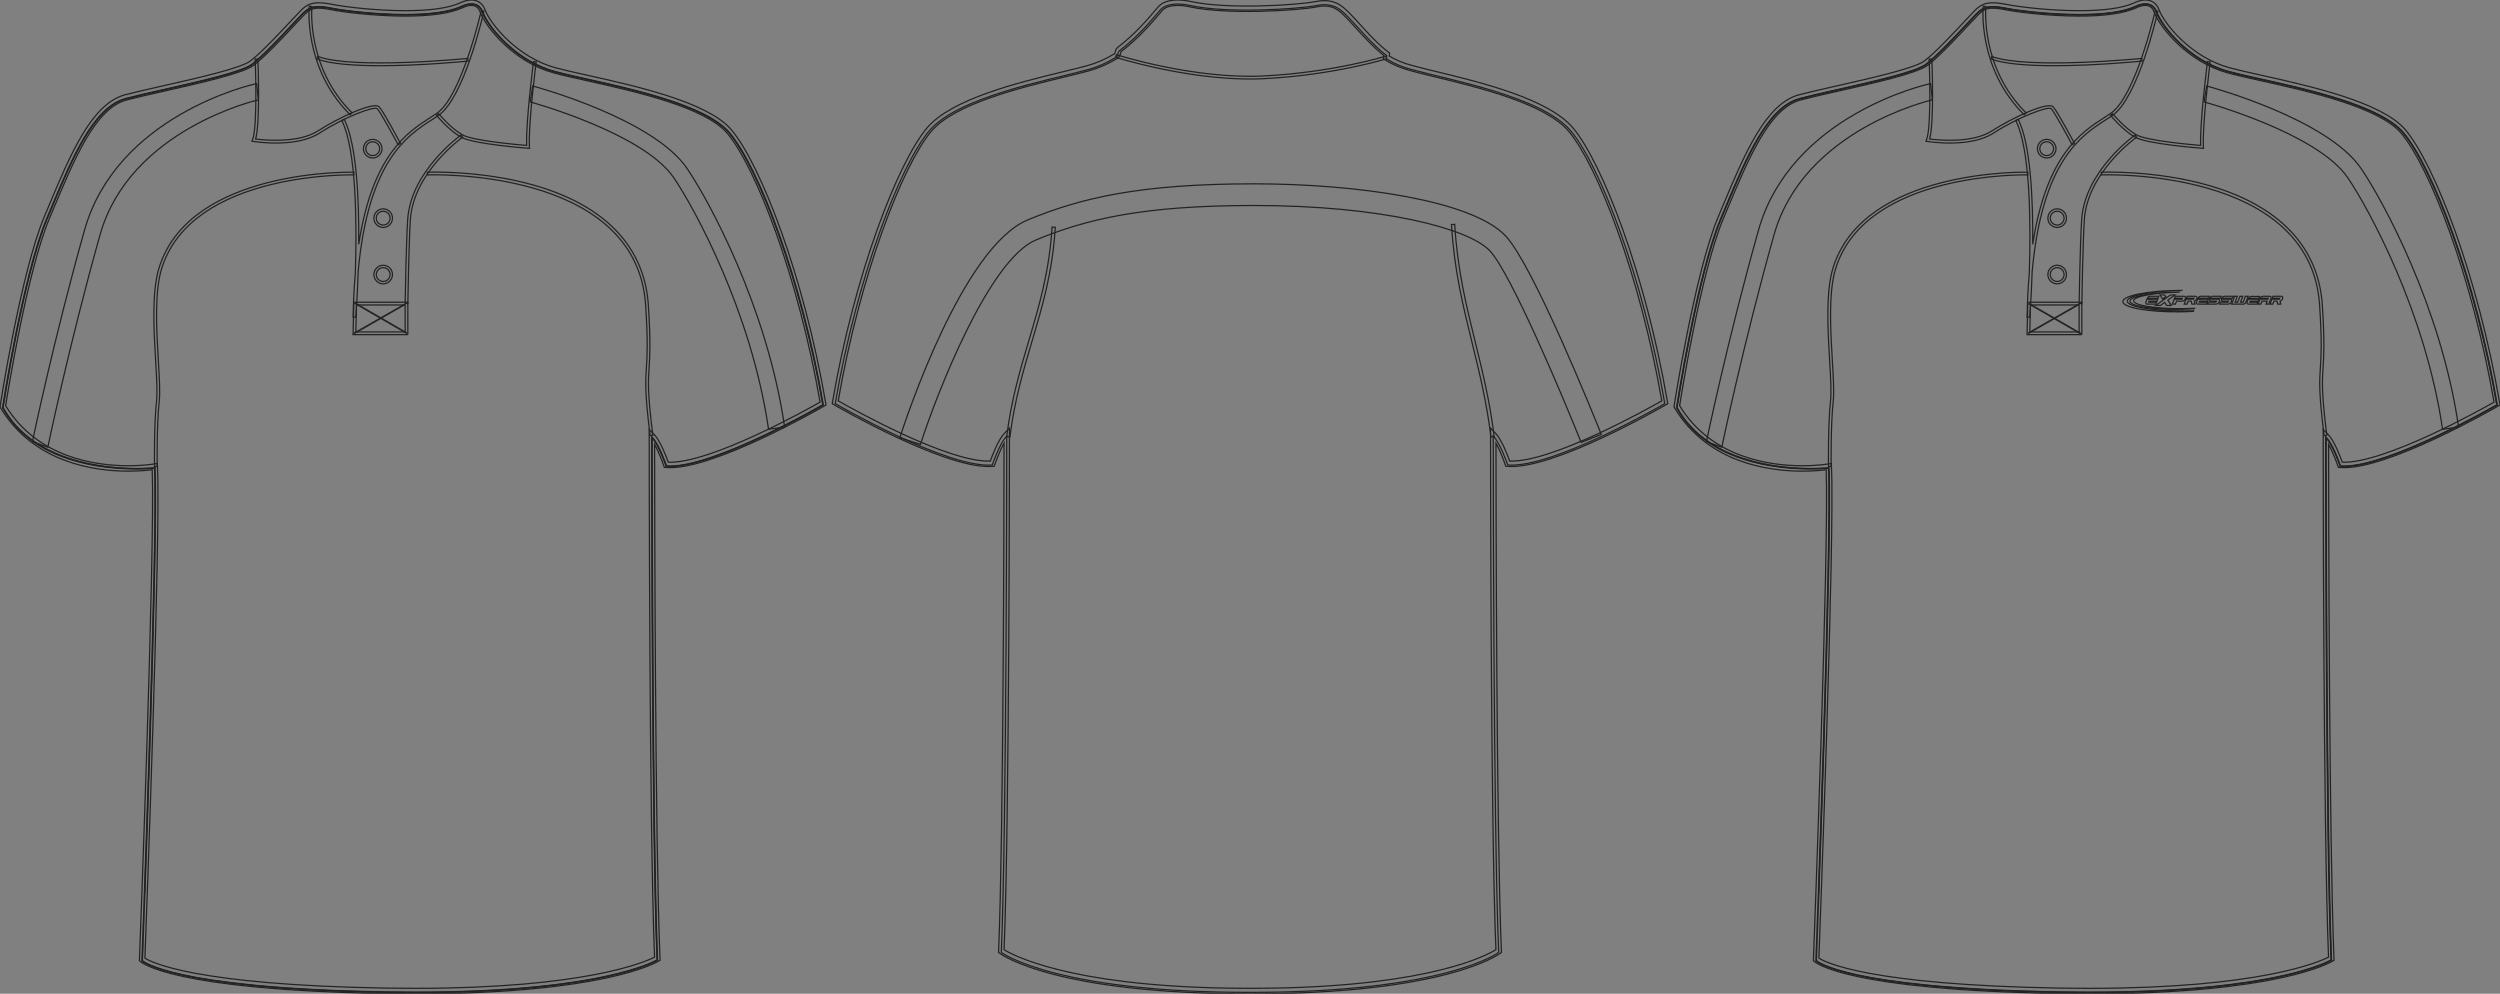 <?xml version="1.0" standalone="no"?> <!DOCTYPE svg PUBLIC "-//W3C//DTD SVG 1.1//EN"  "http://www.w3.org/Graphics/SVG/1.1/DTD/svg11.dtd"> <!-- Created with svg_stack (http://github.com/astraw/svg_stack) --> <svg xmlns:sodipodi="http://sodipodi.sourceforge.net/DTD/sodipodi-0.dtd" xmlns:xlink="http://www.w3.org/1999/xlink" xmlns="http://www.w3.org/2000/svg" version="1.1" width="2012.596" height="800.002"><rect width="100%" height="100%" fill="#808080" stroke="none"/>   <defs/>   <g id="id0:id0" transform="matrix(1.0,0,0,1.0,0.0,0.0)"><g id="id0:Layer_1"> 	<g id="id0:front"> 		<path id="id0:primary" fill="rgba(0,0,0,0)" d="M124.589,376.729c0,0-90.337,9.721-122.319-48.589c0,0,16.462-106.569,35.312-151.524    c18.854-44.954,36.251-89.912,63.808-97.16c27.553-7.25,89.909-18.85,101.506-27.549c11.602-8.702,34.801-34.804,40.603-40.603    c5.803-5.802,10.154-7.255,24.652-4.353c14.502,2.9,76.855,10.154,102.962-1.449c0,0,13.052-7.25,17.399,4.35    c4.352,11.601,26.104,39.153,58.001,47.853c31.904,8.702,117.453,21.751,140.66,49.303    c23.207,27.552,58.014,117.461,75.408,218.968c0,0-89.911,52.203-126.158,49.302c0,0-5.805-17.399-11.604-23.201    c0,0,0,316.421,4.35,420.827c0,0-46.397,28.711-218.959,25.813c-172.563-2.9-195.766-25.23-195.766-25.23    S127.489,433.288,124.589,376.729z" class="primary" stroke="#222222" stroke-width="1px"/> 		<path d="M334.237,799.107c-7.82,0-15.905-0.063-24.039-0.205c-89.157-1.498-137.653-8.279-162.634-13.707    c-27.113-5.891-33.025-11.35-33.265-11.578l-0.063-0.063l0.002-0.086c0.131-3.398,12.989-340.005,10.162-396.526    c-1.096,0.107-6.5,0.588-14.435,0.588c-13.822,0-34.589-1.423-55.006-8.208c-24.606-8.177-42.396-22.001-52.864-41.09    l-0.032-0.057l0.01-0.066c0.164-1.067,16.684-107.107,35.326-151.57c1-2.384,1.994-4.768,2.99-7.146    c17.876-42.807,34.761-83.239,60.944-90.13c8.021-2.108,19.073-4.607,30.777-7.252c29.281-6.618,62.472-14.119,70.662-20.263    c8.687-6.514,24.167-23.102,33.414-33.01c3.193-3.42,5.714-6.123,7.167-7.574c3.801-3.802,7.04-5.862,13.248-5.862    c2.945,0,6.627,0.461,11.585,1.455c7.684,1.537,32.97,4.908,58.04,4.908c20.255,0,35.326-2.137,44.8-6.345    c0.023-0.015,4.105-2.255,8.435-2.255c4.452,0,7.563,2.258,9.229,6.712c1.964,5.242,8.021,14.918,18.618,24.942    c8.198,7.749,21.662,17.994,39.251,22.791c6.726,1.834,15.78,3.85,26.267,6.182c38.284,8.52,96.14,21.395,114.493,43.182    c23.391,27.775,58.011,117.309,75.451,219.06l0.021,0.134l-0.117,0.067c-0.849,0.494-85.592,49.443-123.205,49.445    c-1.063,0-2.096-0.04-3.067-0.117l-0.131-0.01l-0.04-0.122c-0.056-0.171-5.63-16.754-11.229-22.778    c0.005,14.159,0.13,319.02,4.352,420.334l0.005,0.113l-0.099,0.061c-0.104,0.064-10.882,6.594-40.196,13.031    C462.029,792.033,413.215,799.107,334.237,799.107z M114.636,773.393c0.708,0.598,7.533,5.902,33.167,11.453    c24.968,5.41,73.41,12.172,162.403,13.666c8.128,0.137,16.211,0.207,24.031,0.207c78.911,0,127.678-7.066,154.696-12.994    c27.8-6.1,38.891-12.273,40.026-12.934c-4.294-103.338-4.345-417.559-4.345-420.72v-0.473l0.334,0.334    c5.51,5.51,11.076,21.579,11.614,23.154c0.923,0.07,1.899,0.107,2.904,0.107c36.858,0,119.26-47.229,122.891-49.323    c-8.009-46.673-20.614-95.343-35.494-137.049c-13.529-37.91-28.05-67.686-39.848-81.693    c-18.268-21.688-76.042-34.544-114.28-43.054c-10.487-2.334-19.544-4.35-26.28-6.187c-17.669-4.818-31.186-15.104-39.418-22.885    c-10.643-10.068-16.736-19.807-18.718-25.088c-1.604-4.288-4.59-6.46-8.865-6.46c-4.22,0-8.218,2.19-8.259,2.214    c-9.535,4.245-24.663,6.388-44.973,6.388c-25.104,0-50.422-3.375-58.12-4.916c-4.932-0.988-8.587-1.45-11.505-1.45    c-6.074,0-9.243,2.018-12.969,5.747c-1.448,1.446-3.971,4.146-7.156,7.564c-9.259,9.918-24.751,26.521-33.468,33.056    c-8.259,6.196-41.491,13.707-70.812,20.334c-11.703,2.645-22.755,5.144-30.765,7.25c-26,6.841-42.85,47.188-60.688,89.902    c-0.992,2.379-1.987,4.763-2.988,7.146C19.317,220.651,2.958,324.936,2.466,328.103c24.324,44.261,83.271,49.039,107.492,49.039    c8.854,0,14.542-0.601,14.602-0.604l0.207-0.021l0.01,0.207C127.639,432.315,114.912,766.18,114.636,773.393z" fill="rgba(0,0,0,0)" stroke="#222222" stroke-width="1px"/> 		<g id="id0:secondary" class="secondary"> 			<path fill="rgba(0,0,0,0)" d="M38.495,360.014l-12.376-4.47c0.166-0.802,16.873-81.319,41.884-170.155     c26-92.348,134.045-117.125,138.57-118.12l1.405,13.12c-1.034,0.227-103.554,23.809-127.411,108.542     C55.681,277.322,38.66,359.215,38.495,360.014z" class="secondary" stroke="#222222" stroke-width="1px"/> 			<path fill="rgba(0,0,0,0)" d="M618.729,345.62c-13.743-94.488-59.804-178.324-76.395-202.655     C517.889,107.111,427.697,82.3,426.789,82.052l2.034-12.828c3.896,1.057,97.14,26.558,124.294,66.387     c17.06,25.023,64.426,111.194,78.523,208.129L618.729,345.62z" class="secondary" stroke="#222222" stroke-width="1px"/> 		</g> 		 			<rect x="282.74" y="256.162" transform="matrix(-0.866 -0.501 0.501 -0.866 443.713 631.771)" width="47.746" height="0.392" fill="#FFFFFF" stroke="#222222"/> 		 			<rect x="305.338" y="233.402" transform="matrix(-0.496 -0.868 0.868 -0.496 234.15 649.268)" width="0.392" height="46.534" fill="#FFFFFF" stroke="#222222"/> 		<path d="M306.104,52.886c-20.313,0-39.931-1.293-51.022-5.4l0.754-2.039c28.8,10.663,119.861,1.663,120.781,1.569l0.22,2.165    C374.496,49.413,339.387,52.886,306.104,52.886z" fill="rgba(0,0,0,0)" stroke="#222222" stroke-width="1px"/> 		<path d="M334.239,800.002c-7.833,0-15.932-0.068-24.073-0.205c-171.449-2.883-196.264-24.9-197.236-25.838l-0.703-0.678    l0.037-0.975c0.127-3.354,12.673-331.775,10.261-394.164c-3.438,0.45-10.29,1.157-19.28,1.157    c-26.988,0-76.236-6.643-102.84-51.132L0,327.494l0.12-0.775c0.166-1.071,16.723-107.351,35.456-152.033l2.987-7.138    c18.07-43.274,35.138-84.145,62.271-91.282c8.051-2.12,19.123-4.622,30.847-7.272c27.646-6.25,62.059-14.026,69.91-19.916    c8.549-6.413,23.958-22.925,33.162-32.788c3.201-3.428,5.729-6.139,7.203-7.614c4.082-4.081,7.784-6.442,14.648-6.442    c3.078,0,6.882,0.476,11.971,1.494c7.626,1.525,32.733,4.873,57.657,4.873c19.973,0,34.772-2.077,43.994-6.175    C370.237,2.411,374.628,0,379.462,0c3.688,0,8.605,1.387,11.081,7.998c4.393,11.703,26.145,38.227,56.537,46.52    c6.681,1.822,15.717,3.832,26.173,6.159c38.547,8.577,96.795,21.54,115.581,43.84c23.56,27.976,58.387,117.917,75.885,220    l0.257,1.489l-1.31,0.76c-3.598,2.091-91.059,52.502-127.425,49.591l-1.437-0.113l-0.453-1.366    c-0.046-0.13-3.388-10.065-7.368-17.106c0.038,46.578,0.401,319.252,4.345,413.956l0.056,1.271l-1.081,0.668    C528.571,774.736,485.973,800.002,334.239,800.002z M116.654,771.328c5.063,3.281,40.023,21.535,193.589,24.115    c8.117,0.137,16.19,0.203,23.996,0.203c137.213,0,185.171-21.266,192.695-25.102c-4.248-104.625-4.299-416.409-4.299-419.561    v-5.25l3.715,3.71c5.161,5.162,10.104,18.302,11.647,22.651c33.656,1.22,111.145-42.069,122.178-48.349    c-17.455-100.732-51.597-189.038-74.672-216.434c-17.832-21.174-75.221-33.944-113.189-42.396    c-10.518-2.339-19.597-4.36-26.374-6.208c-32.292-8.809-54.666-36.383-59.469-49.188c-1.306-3.483-3.599-5.174-7.01-5.174    c-3.661,0-7.265,1.945-7.303,1.963c-9.948,4.434-25.345,6.637-45.929,6.637c-25.248,0-50.751-3.404-58.511-4.956    c-14.134-2.825-17.501-1.428-22.688,3.757c-1.42,1.421-3.927,4.107-7.099,7.506c-9.907,10.613-24.877,26.654-33.734,33.3    c-8.598,6.448-42.049,14.009-71.562,20.678c-11.686,2.642-22.723,5.135-30.697,7.235c-25.054,6.592-41.72,46.5-59.364,88.752    l-2.989,7.146C21.898,218.551,6.081,316.836,4.538,326.601c25.596,42.046,72.774,48.342,98.702,48.342    c12.466,0,20.889-1.438,20.974-1.451l2.417-0.421l0.126,2.452C129.552,429.898,117.484,749.496,116.654,771.328z" fill="rgba(0,0,0,0)" stroke="#222222" stroke-width="1px"/> 		<path d="M320.492,116.513c-3.813-7.201-14.276-26.456-16.859-29.038c-2.265-2.256-26.555,6.816-46.494,19.72    c-18.625,12.052-51.575,6.911-52.97,6.687l-1.343-0.217l0.504-1.261c4.214-10.538,2.12-64.266,2.102-64.809l2.172-0.085    c0.086,2.15,1.996,51.126-1.815,64.403c6.28,0.82,34.245,3.757,50.167-6.543c16.396-10.607,44.918-23.73,49.212-19.43    c3.342,3.34,16.681,28.488,17.246,29.559L320.492,116.513z" fill="rgba(0,0,0,0)" stroke="#222222" stroke-width="1px"/> 		<path d="M281.886,92.373c-37.72-37.324-32.997-86.852-32.945-87.348l2.162,0.227c-0.05,0.486-4.646,49.007,32.31,85.575    L281.886,92.373z" fill="rgba(0,0,0,0)" stroke="#222222" stroke-width="1px"/> 		<path d="M286.454,255.364l-2.172-0.102c0.214-12.893,0.822-24.681,1.772-35.492c1.255-38.903,0.996-98.998-10.903-122.789    l1.944-0.974c10.019,20.04,12.018,63.979,11.693,100.677c11.022-72.157,39.403-90.348,57.734-102.092    c1.82-1.167,3.535-2.266,5.11-3.344c20.074-13.737,35.652-82.037,35.813-82.727l2.122,0.478    c-0.639,2.846-15.926,69.828-36.702,84.042c-1.594,1.089-3.327,2.201-5.168,3.378c-19.717,12.634-51.252,32.833-59.372,122.311    C287.674,238.906,286.582,253.667,286.454,255.364z" fill="rgba(0,0,0,0)" stroke="#222222" stroke-width="1px"/> 		<path d="M426.283,119.425l-1.247-0.094c-1.784-0.133-43.854-3.344-53.737-8.833c-9.854-5.478-19.481-17.169-19.888-17.666    l1.684-1.375c0.098,0.117,9.774,11.866,19.267,17.138c8.56,4.757,44.48,7.888,51.614,8.47c-0.732-18.311,5.25-65.432,5.51-67.474    l2.157,0.274c-0.066,0.51-6.502,51.213-5.434,68.312L426.283,119.425z" fill="rgba(0,0,0,0)" stroke="#222222" stroke-width="1px"/> 		<path d="M328.327,269.395h-44.1l0.621-26.075h43.476v26.075H328.327z M286.457,267.218h39.695v-21.725h-39.179L286.457,267.218z" fill="rgba(0,0,0,0)" stroke="#222222" stroke-width="1px"/> 		<path d="M124.385,375.534c-0.005-0.332-0.499-33.521,1.655-52.941c0.766-6.848,0.071-18.48-0.725-31.952    c-1.468-24.749-3.292-55.548,2.762-75.093c24.764-79.934,155.548-76.957,156.856-76.917l-0.063,2.175    c-1.317-0.05-130.438-2.969-154.713,75.385c-5.937,19.166-4.125,49.748-2.668,74.321c0.804,13.57,1.499,25.29,0.718,32.318    c-2.143,19.282-1.648,52.335-1.645,52.668L124.385,375.534z" fill="rgba(0,0,0,0)" stroke="#222222" stroke-width="1px"/> 		<path d="M523.374,350.682c-4.34-34.904-3.756-43.653-3.012-54.729c0.641-9.562,1.364-20.396-0.614-50.388    c-7.322-110.828-173.94-104.83-175.619-104.76l-0.095-2.173c0.426-0.02,42.996-1.716,85.916,10.488    c57.075,16.227,88.878,49.526,91.968,96.3c1.991,30.135,1.231,41.525,0.614,50.676c-0.731,10.96-1.313,19.619,2.999,54.318    L523.374,350.682z" fill="rgba(0,0,0,0)" stroke="#222222" stroke-width="1px"/> 		<path d="M308.481,228.513c-4.128,0-7.488-3.359-7.488-7.487c0-4.13,3.36-7.491,7.488-7.491c4.127,0,7.487,3.361,7.487,7.491    C315.966,225.156,312.608,228.513,308.481,228.513z M308.481,215.47c-3.063,0-5.554,2.492-5.554,5.556s2.489,5.553,5.554,5.553    c3.062,0,5.553-2.491,5.553-5.553C314.033,217.962,311.542,215.47,308.481,215.47z" fill="rgba(0,0,0,0)" stroke="#222222" stroke-width="1px"/> 		<path d="M308.481,183.102c-4.128,0-7.488-3.36-7.488-7.491c0-4.128,3.36-7.488,7.488-7.488c4.127,0,7.487,3.36,7.487,7.488    C315.966,179.742,312.608,183.102,308.481,183.102z M308.481,170.058c-3.063,0-5.554,2.491-5.554,5.553    c0,3.065,2.489,5.556,5.554,5.556c3.062,0,5.553-2.494,5.553-5.556S311.542,170.058,308.481,170.058z" fill="rgba(0,0,0,0)" stroke="#222222" stroke-width="1px"/> 		<path d="M300.053,127.182c-4.13,0-7.488-3.36-7.488-7.491c0-4.128,3.36-7.489,7.488-7.489c4.127,0,7.485,3.361,7.485,7.489    C307.536,123.822,304.18,127.182,300.053,127.182z M300.053,114.138c-3.063,0-5.559,2.491-5.559,5.554    c0,3.064,2.493,5.556,5.559,5.556c3.063,0,5.554-2.494,5.554-5.556C305.606,116.629,303.115,114.138,300.053,114.138z" fill="rgba(0,0,0,0)" stroke="#222222" stroke-width="1px"/> 		<path d="M328.327,244.425l-2.175-0.037c0.007-0.494,0.839-49.615,2.05-67.752c2.613-39.229,42.602-67.699,43.005-67.98    l1.249,1.781c-0.393,0.277-39.538,28.163-42.084,66.345C329.166,194.862,328.335,243.931,328.327,244.425z" fill="rgba(0,0,0,0)" stroke="#222222" stroke-width="1px"/> 		 	</g> </g> </g>   <g id="id1:id1" transform="matrix(1.0,0,0,1.0,669.976,0.001)"><g id="id1:side"> </g> <g id="id1:back"> 	<path id="id1:primary_1_" fill="rgba(0,0,0,0)" d="M317.057,798.738c172.948,2.903,219.454-31.978,219.454-31.978   c-4.358-104.646-4.358-415.671-4.358-415.671c5.814,5.816,11.633,23.257,11.633,23.257c36.333,2.904,126.446-49.418,126.446-49.418   c-17.44-101.731-52.322-191.847-75.579-219.455c-23.259-27.617-95.925-40.698-127.898-49.418   c-8.229-2.24-13.957-4.564-20.711-8.712l0.366-2.546c-11.624-8.721-24.709-24.705-30.521-30.521   c-5.812-5.816-11.629-12.723-26.159-9.81c-14.532,2.904-71.942,6.54-101.373,0c0,0-17.441-4.36-24.343,3.628   c-5.387,6.233-17.02,20.838-32.701,32.709c-1.872,1.414-0.82,4.087-2.9,5.365c-6.753,4.139-14.305,7.646-22.533,9.887   c-31.974,8.721-104.64,21.801-127.896,49.418C54.724,133.082,19.843,223.198,2.403,324.929c0,0,90.111,52.322,126.444,49.418   c0,0,5.814-17.44,11.633-23.257c0,0,0,311.026-4.36,415.671c0,0,46.506,34.881,219.455,31.979" class="primary" stroke="#222222" stroke-width="1px"/> 	<path d="M337.455,799.999c-0.747,0-1.521,0-2.271,0c-155.084,0-198.523-31.202-200.367-32.581l-0.92-0.69l0.047-1.147   c3.951-94.825,4.322-362.616,4.355-408.781c-3.989,7.051-7.34,17.015-7.383,17.15l-0.451,1.363l-1.439,0.11   c-1.028,0.085-2.102,0.128-3.208,0.128C87.584,375.559,4.915,327.819,1.314,325.723L0,324.957l0.257-1.491   C17.8,221.147,52.7,131.007,76.318,102.972c19.708-23.401,73.656-36.507,109.353-45.177c7.447-1.814,14.145-3.44,19.64-4.939   c7.469-2.035,14.856-5.28,21.967-9.64c0.247-0.153,0.343-0.383,0.566-1.371c0.267-1.15,0.624-2.717,2.157-3.875   c13.655-10.338,24.428-23.044,30.21-29.874l2.154-2.529c7.692-8.899,25.755-4.505,26.523-4.318   c28.563,6.353,85.161,3.032,100.415-0.017c14.896-2.989,21.705,3.909,27.185,9.444l0.95,0.962c1.622,1.618,3.798,4.02,6.349,6.83   c6.619,7.298,15.684,17.296,23.937,23.487l1.034,0.784l-0.345,2.393c5.854,3.458,11.137,5.604,18.918,7.724   c5.495,1.499,12.19,3.125,19.638,4.931c35.698,8.678,89.646,21.784,109.355,45.185c23.614,28.043,58.521,118.176,76.063,220.494   l0.258,1.491l-1.313,0.766c-3.709,2.146-91.112,52.663-127.716,49.699l-1.438-0.119l-0.453-1.362   c-0.042-0.128-3.393-10.092-7.382-17.151c0.034,46.174,0.4,313.958,4.355,408.781l0.047,1.149l-0.919,0.689   C535.976,768.797,492.51,799.999,337.455,799.999z M317.092,795.469c13.168,0.222,25.275,0.222,38.443,0v0.009   c127.451-2.197,172.023-26.74,178.743-30.947c-4.267-104.686-4.313-411.43-4.313-414.529v-5.254l3.726,3.713   c5.176,5.178,10.128,18.343,11.676,22.703c33.586,1.439,111.384-42.162,122.454-48.447   c-17.496-100.965-51.717-189.471-74.838-216.926c-18.79-22.312-71.902-35.213-107.049-43.755   c-7.486-1.813-14.229-3.457-19.752-4.964c-8.766-2.385-14.531-4.812-21.278-8.959l-1.22-0.75l0.388-2.699   c-8.288-6.455-17.054-16.121-23.523-23.257c-2.493-2.75-4.622-5.092-6.198-6.676l-0.97-0.979   c-5.476-5.527-10.639-10.755-23.226-8.235c-15.509,3.1-73.111,6.463-102.276-0.008c-4.552-1.141-17.293-2.785-22.22,2.921   l-2.127,2.495c-5.896,6.958-16.865,19.893-30.904,30.521c-0.243,0.188-0.354,0.571-0.534,1.379   c-0.274,1.184-0.684,2.964-2.538,4.105c-7.46,4.582-15.235,7.996-23.104,10.134c-5.521,1.507-12.265,3.151-19.75,4.965   c-35.146,8.542-88.26,21.443-107.052,43.755C56.529,133.239,22.31,221.745,4.814,322.709c11.06,6.294,88.702,49.896,122.45,48.447   c1.544-4.36,6.5-17.525,11.676-22.703l3.724-3.713v5.254c0,3.1-0.047,309.844-4.312,414.53   c6.719,4.206,51.311,28.749,178.743,30.946l0,0h-0.005v-0.002H317.092z" fill="rgba(0,0,0,0)" stroke="#222222" stroke-width="1px"/> 	<path d="M530.313,351.798c-3.54-28.503-9.478-52.594-15.214-75.902c-7.397-30.036-14.385-58.402-16.585-95.132l2.608-0.145   c2.187,36.474,9.148,64.738,16.519,94.663c5.757,23.368,11.708,47.544,15.27,76.2L530.313,351.798z" fill="rgba(0,0,0,0)" stroke="#222222" stroke-width="1px"/> 	<path d="M143.043,351.798l-2.598-0.323c3.67-29.525,10.888-53.864,17.862-77.393c8.494-28.647,16.517-55.711,18.647-91.291   l2.61,0.153c-2.148,35.886-10.211,63.086-18.748,91.87C153.871,298.258,146.684,322.486,143.043,351.798z" fill="rgba(0,0,0,0)" stroke="#222222" stroke-width="1px"/> 	<path d="M336.167,63.61c-52.952,0-107.508-17.313-108.093-17.5l0.668-2.078c0.62,0.205,62.957,19.996,118.783,17.108   c55.896-2.861,97.771-15.806,98.188-15.933l0.651,2.086c-0.42,0.127-42.563,13.157-98.731,16.035   C343.843,63.516,340.011,63.61,336.167,63.61z" fill="rgba(0,0,0,0)" stroke="#222222" stroke-width="1px"/> 	<path id="id1:secondary_1_" fill="rgba(0,0,0,0)" d="M71.017,357.759l-16.605-5.331c5.035-15.687,50.708-153.806,103.076-175.437   c42.15-17.406,89.25-29.005,182.099-29.005c81.229,0,175.37,12.986,202.568,42c22.279,23.768,71.421,145.852,76.947,159.691   l-16.197,6.472c-14.688-36.771-56.521-136.153-73.479-154.232c-16.989-18.13-87.66-36.491-189.841-36.491   c-89.979,0-135.207,11.071-175.435,27.685C126.083,208.832,84.015,317.3,71.017,357.759z" class="secondary" stroke="#222222" stroke-width="1px"/> </g>  </g>   <g id="id2:id2" transform="matrix(1.0,0,0,1.0,1347.62,0.001)"><g id="id2:front"> 	<path id="id2:primary" fill="rgba(0,0,0,0)" d="M124.59,376.728c0,0-90.336,9.721-122.319-48.589c0,0,16.462-106.569,35.312-151.524   c18.853-44.954,36.251-89.912,63.807-97.16c27.553-7.25,89.909-18.85,101.506-27.549c11.602-8.702,34.801-34.804,40.603-40.603   c5.802-5.802,10.154-7.255,24.652-4.353c14.502,2.9,76.856,10.154,102.962-1.449c0,0,13.052-7.25,17.4,4.35   c4.351,11.601,26.103,39.153,58.001,47.853c31.904,8.702,117.453,21.751,140.66,49.303   c23.207,27.552,58.013,117.461,75.408,218.968c0,0-89.911,52.203-126.158,49.302c0,0-5.805-17.399-11.604-23.201   c0,0,0,316.42,4.35,420.828c0,0-46.398,28.71-218.959,25.812c-172.564-2.901-195.766-25.231-195.766-25.231   S127.49,433.286,124.59,376.728z" class="primary" stroke="#222222" stroke-width="1px"/> 	<path d="M334.238,799.106c-7.82,0-15.905-0.064-24.039-0.206c-89.157-1.497-137.653-8.28-162.634-13.707   c-27.113-5.89-33.025-11.349-33.265-11.578l-0.063-0.062l0.002-0.087c0.131-3.398,12.989-340.005,10.162-396.525   c-1.096,0.107-6.5,0.588-14.435,0.588c-13.822,0-34.588-1.423-55.005-8.208c-24.607-8.177-42.396-22.001-52.865-41.09l-0.032-0.057   l0.01-0.066c0.164-1.067,16.683-107.107,35.326-151.57c1-2.384,1.994-4.768,2.99-7.146c17.876-42.807,34.761-83.239,60.945-90.13   c8.02-2.108,19.073-4.607,30.777-7.252c29.281-6.618,62.472-14.119,70.662-20.263c8.687-6.514,24.167-23.102,33.414-33.01   c3.193-3.42,5.714-6.123,7.167-7.574c3.801-3.802,7.04-5.862,13.248-5.862c2.945,0,6.627,0.461,11.585,1.455   c7.684,1.537,32.97,4.908,58.04,4.908c20.255,0,35.327-2.137,44.8-6.345c0.024-0.015,4.106-2.255,8.435-2.255   c4.452,0,7.563,2.258,9.229,6.712c1.964,5.242,8.021,14.918,18.618,24.942c8.199,7.749,21.663,17.994,39.251,22.791   c6.726,1.834,15.781,3.85,26.267,6.182c38.284,8.52,96.14,21.395,114.493,43.182c23.391,27.775,58.011,117.309,75.451,219.06   l0.021,0.134l-0.117,0.067c-0.849,0.494-85.592,49.443-123.205,49.445c-1.063,0-2.096-0.04-3.068-0.117l-0.131-0.01l-0.04-0.122   c-0.055-0.171-5.63-16.754-11.228-22.778c0.005,14.159,0.13,319.021,4.351,420.335l0.005,0.112l-0.098,0.061   c-0.104,0.064-10.882,6.594-40.197,13.032C462.03,792.031,413.217,799.106,334.238,799.106z M114.637,773.391   c0.708,0.599,7.534,5.902,33.167,11.453c24.968,5.41,73.41,12.173,162.404,13.667c8.128,0.137,16.211,0.206,24.031,0.206   c78.911,0,127.678-7.065,154.696-12.993c27.8-6.1,38.891-12.274,40.027-12.935c-4.294-103.338-4.345-417.558-4.345-420.719v-0.473   l0.334,0.334c5.51,5.51,11.076,21.579,11.614,23.154c0.923,0.07,1.9,0.107,2.905,0.107c36.858,0,119.259-47.229,122.89-49.323   c-8.009-46.673-20.614-95.343-35.494-137.049c-13.529-37.91-28.05-67.686-39.848-81.693   c-18.267-21.688-76.042-34.544-114.28-43.054c-10.487-2.334-19.544-4.35-26.28-6.187c-17.669-4.818-31.186-15.104-39.418-22.885   c-10.643-10.068-16.736-19.807-18.718-25.088c-1.604-4.288-4.59-6.46-8.865-6.46c-4.22,0-8.218,2.19-8.259,2.214   c-9.537,4.245-24.665,6.388-44.975,6.388c-25.103,0-50.422-3.375-58.12-4.916c-4.932-0.988-8.587-1.45-11.505-1.45   c-6.074,0-9.243,2.018-12.969,5.747c-1.448,1.446-3.97,4.146-7.156,7.564c-9.259,9.918-24.751,26.521-33.468,33.056   c-8.258,6.196-41.491,13.707-70.811,20.334c-11.703,2.645-22.755,5.144-30.765,7.25c-26,6.841-42.849,47.188-60.687,89.902   c-0.992,2.379-1.988,4.763-2.989,7.146C19.32,220.649,2.961,324.935,2.468,328.102c24.325,44.261,83.271,49.039,107.493,49.039   c8.854,0,14.542-0.601,14.601-0.605l0.207-0.021l0.01,0.207C127.64,432.313,114.913,766.179,114.637,773.391z" fill="rgba(0,0,0,0)" stroke="#222222" stroke-width="1px"/> 	<g id="id2:secondary" class="secondary"> 		<path fill="rgba(0,0,0,0)" d="M38.496,360.013l-12.376-4.47c0.166-0.802,16.873-81.319,41.884-170.155    c26-92.348,134.044-117.125,138.57-118.12l1.405,13.12c-1.034,0.227-103.554,23.809-127.411,108.542    C55.682,277.321,38.661,359.214,38.496,360.013z" class="secondary" stroke="#222222" stroke-width="1px"/> 		<path fill="rgba(0,0,0,0)" d="M618.73,345.619c-13.743-94.488-59.803-178.324-76.394-202.655    C517.89,107.11,427.698,82.299,426.791,82.051l2.034-12.828c3.896,1.057,97.14,26.558,124.294,66.387    c17.06,25.023,64.426,111.194,78.523,208.129L618.73,345.619z" class="secondary" stroke="#222222" stroke-width="1px"/> 	</g> 	 		<rect x="282.743" y="256.152" transform="matrix(0.866 0.501 -0.501 0.866 169.507 -119.056)" width="47.745" height="0.392" fill="#FFFFFF" stroke="#222222"/> 	 		<rect x="305.333" y="233.391" transform="matrix(0.496 0.868 -0.868 0.496 376.907 -135.931)" width="0.392" height="46.533" fill="#FFFFFF" stroke="#222222"/> 	<path d="M306.105,52.885c-20.312,0-39.931-1.293-51.022-5.4l0.754-2.039c28.799,10.663,119.861,1.663,120.781,1.569l0.22,2.165   C374.497,49.412,339.388,52.885,306.105,52.885z" fill="rgba(0,0,0,0)" stroke="#222222" stroke-width="1px"/> 	<path d="M334.24,800c-7.833,0-15.932-0.068-24.073-0.204c-171.45-2.884-196.264-24.9-197.237-25.839l-0.703-0.676l0.037-0.975   c0.127-3.354,12.673-331.775,10.261-394.164c-3.438,0.45-10.29,1.157-19.28,1.157c-26.989,0-76.237-6.643-102.84-51.132L0,327.494   l0.12-0.775c0.166-1.071,16.722-107.351,35.456-152.033l2.987-7.138c18.07-43.274,35.138-84.145,62.271-91.282   c8.05-2.12,19.123-4.622,30.846-7.272c27.646-6.25,62.059-14.026,69.91-19.916c8.549-6.413,23.958-22.925,33.163-32.788   c3.201-3.428,5.729-6.139,7.203-7.614c4.082-4.081,7.784-6.442,14.648-6.442c3.078,0,6.882,0.476,11.971,1.494   c7.626,1.525,32.733,4.873,57.657,4.873c19.973,0,34.773-2.077,43.994-6.175C370.237,2.411,374.629,0,379.463,0   c3.688,0,8.605,1.387,11.081,7.998c4.392,11.703,26.144,38.227,56.537,46.52c6.681,1.822,15.717,3.832,26.173,6.159   c38.547,8.577,96.795,21.54,115.581,43.84c23.559,27.976,58.387,117.917,75.885,220l0.256,1.489l-1.309,0.76   c-3.598,2.091-91.059,52.502-127.425,49.591l-1.436-0.114l-0.454-1.366c-0.045-0.13-3.387-10.065-7.368-17.106   c0.038,46.578,0.402,319.253,4.345,413.955l0.056,1.271l-1.081,0.668C528.572,774.734,485.974,800,334.24,800z M116.655,771.326   c5.063,3.283,40.023,21.536,193.589,24.117c8.117,0.136,16.19,0.203,23.996,0.203c137.213,0,185.171-21.267,192.695-25.102   c-4.248-104.625-4.298-416.409-4.298-419.561v-5.25l3.714,3.71c5.162,5.162,10.105,18.302,11.648,22.651   c33.656,1.22,111.144-42.069,122.178-48.349c-17.455-100.732-51.597-189.038-74.672-216.434   c-17.832-21.174-75.221-33.944-113.19-42.396c-10.517-2.339-19.596-4.36-26.374-6.208c-32.292-8.809-54.666-36.383-59.468-49.188   c-1.306-3.483-3.599-5.174-7.01-5.174c-3.661,0-7.265,1.945-7.303,1.963c-9.948,4.434-25.345,6.637-45.929,6.637   c-25.248,0-50.751-3.404-58.511-4.956c-14.133-2.825-17.501-1.428-22.688,3.757c-1.42,1.421-3.927,4.107-7.099,7.506   c-9.907,10.613-24.877,26.654-33.734,33.3C195.602,59,162.151,66.562,132.638,73.23c-11.685,2.642-22.722,5.135-30.697,7.235   c-25.054,6.592-41.72,46.5-59.364,88.752l-2.989,7.146C21.899,218.551,6.083,316.835,4.54,326.601   c25.595,42.046,72.774,48.342,98.702,48.342c12.466,0,20.888-1.438,20.973-1.451l2.417-0.421l0.126,2.452   C129.553,429.896,117.485,749.495,116.655,771.326z" fill="rgba(0,0,0,0)" stroke="#222222" stroke-width="1px"/> 	<path d="M320.493,116.512c-3.813-7.201-14.277-26.456-16.86-29.038c-2.264-2.256-26.554,6.816-46.494,19.72   c-18.625,12.052-51.575,6.911-52.969,6.687l-1.343-0.217l0.504-1.261c4.214-10.538,2.12-64.266,2.101-64.809l2.172-0.085   c0.086,2.15,1.996,51.126-1.815,64.403c6.28,0.82,34.245,3.757,50.167-6.543c16.396-10.607,44.918-23.73,49.212-19.43   c3.341,3.34,16.68,28.488,17.246,29.559L320.493,116.512z" fill="rgba(0,0,0,0)" stroke="#222222" stroke-width="1px"/> 	<path d="M281.887,92.372C244.168,55.048,248.89,5.52,248.942,5.023l2.162,0.227c-0.05,0.486-4.646,49.007,32.31,85.575   L281.887,92.372z" fill="rgba(0,0,0,0)" stroke="#222222" stroke-width="1px"/> 	<path d="M286.455,255.363l-2.172-0.102c0.214-12.893,0.822-24.681,1.772-35.492c1.255-38.903,0.996-98.998-10.903-122.789   l1.944-0.974c10.019,20.04,12.018,63.979,11.694,100.677c11.022-72.157,39.403-90.348,57.734-102.092   c1.821-1.167,3.535-2.266,5.111-3.344C371.711,77.51,387.289,9.21,387.448,8.52l2.122,0.478   c-0.638,2.846-15.926,69.828-36.702,84.042c-1.594,1.089-3.327,2.201-5.168,3.378c-19.717,12.634-51.252,32.833-59.372,122.311   C287.675,238.905,286.583,253.666,286.455,255.363z" fill="rgba(0,0,0,0)" stroke="#222222" stroke-width="1px"/> 	<path d="M426.284,119.424l-1.247-0.094c-1.784-0.133-43.854-3.344-53.737-8.833c-9.854-5.478-19.482-17.169-19.888-17.666   l1.684-1.375c0.097,0.117,9.774,11.866,19.266,17.138c8.56,4.757,44.481,7.888,51.614,8.47c-0.732-18.311,5.25-65.432,5.51-67.474   l2.157,0.274c-0.066,0.51-6.502,51.213-5.433,68.312L426.284,119.424z" fill="rgba(0,0,0,0)" stroke="#222222" stroke-width="1px"/> 	<path d="M328.328,269.394h-44.1l0.621-26.075h43.476v26.075H328.328z M286.458,267.217h39.695v-21.725h-39.179L286.458,267.217z" fill="rgba(0,0,0,0)" stroke="#222222" stroke-width="1px"/> 	<path d="M124.386,375.533c-0.005-0.332-0.499-33.521,1.656-52.941c0.765-6.848,0.071-18.48-0.725-31.952   c-1.468-24.749-3.292-55.548,2.762-75.093c24.763-79.934,155.548-76.957,156.856-76.917l-0.063,2.175   c-1.318-0.05-130.438-2.969-154.713,75.385c-5.937,19.166-4.125,49.748-2.668,74.321c0.804,13.57,1.499,25.29,0.718,32.318   c-2.143,19.282-1.649,52.335-1.645,52.668L124.386,375.533z" fill="rgba(0,0,0,0)" stroke="#222222" stroke-width="1px"/> 	<path d="M523.375,350.681c-4.34-34.904-3.756-43.653-3.012-54.729c0.641-9.562,1.364-20.396-0.614-50.388   c-7.322-110.828-173.941-104.83-175.619-104.76l-0.095-2.173c0.426-0.02,42.996-1.716,85.916,10.488   c57.075,16.227,88.878,49.526,91.968,96.3c1.991,30.135,1.231,41.525,0.614,50.676c-0.731,10.96-1.313,19.619,2.999,54.318   L523.375,350.681z" fill="rgba(0,0,0,0)" stroke="#222222" stroke-width="1px"/> 	<path d="M308.482,228.512c-4.128,0-7.488-3.359-7.488-7.487c0-4.13,3.36-7.491,7.488-7.491c4.127,0,7.487,3.361,7.487,7.491   C315.967,225.155,312.609,228.512,308.482,228.512z M308.482,215.469c-3.063,0-5.554,2.492-5.554,5.556   c0,3.063,2.49,5.553,5.554,5.553c3.062,0,5.553-2.491,5.553-5.553C314.034,217.961,311.543,215.469,308.482,215.469z" fill="rgba(0,0,0,0)" stroke="#222222" stroke-width="1px"/> 	<path d="M308.482,183.101c-4.128,0-7.488-3.36-7.488-7.491c0-4.128,3.36-7.488,7.488-7.488c4.127,0,7.487,3.36,7.487,7.488   C315.967,179.741,312.609,183.101,308.482,183.101z M308.482,170.057c-3.063,0-5.554,2.491-5.554,5.553   c0,3.065,2.49,5.556,5.554,5.556c3.062,0,5.553-2.494,5.553-5.556S311.543,170.057,308.482,170.057z" fill="rgba(0,0,0,0)" stroke="#222222" stroke-width="1px"/> 	<path d="M300.054,127.181c-4.13,0-7.488-3.36-7.488-7.491c0-4.128,3.36-7.489,7.488-7.489c4.127,0,7.486,3.361,7.486,7.489   C307.537,123.821,304.181,127.181,300.054,127.181z M300.054,114.137c-3.063,0-5.558,2.491-5.558,5.554   c0,3.064,2.493,5.556,5.558,5.556c3.063,0,5.554-2.494,5.554-5.556C305.607,116.628,303.115,114.137,300.054,114.137z" fill="rgba(0,0,0,0)" stroke="#222222" stroke-width="1px"/> 	<path d="M328.328,244.424l-2.175-0.037c0.007-0.494,0.839-49.615,2.05-67.752c2.613-39.229,42.602-67.699,43.005-67.98l1.249,1.781   c-0.393,0.277-39.538,28.163-42.084,66.345C329.167,194.861,328.336,243.93,328.328,244.424z" fill="rgba(0,0,0,0)" stroke="#222222" stroke-width="1px"/> 	<g> 		<path fill="rgba(0,0,0,0)" d="M403.385,237.421h-3.717l-11.798,8.488h3.726l3.439-2.477l1.563,2.477h3.724l-2.729-4.32L403.385,237.421    L403.385,237.421z M391.243,237.421h3.723l0.913,1.439l-2.555,1.851L391.243,237.421L391.243,237.421z" stroke="#222222" stroke-width="1px"/> 		<g> 			<path fill="rgba(0,0,0,0)" d="M470.979,240.183l0.581-1.533h-6.926c-0.413,0-0.831,0.16-1.252,0.473     c-0.391,0.294-0.668,0.649-0.839,1.062C465.354,240.186,468.163,240.183,470.979,240.183L470.979,240.183z" stroke="#222222" stroke-width="1px"/> 			<g> 				<path fill="rgba(0,0,0,0)" d="M458.317,244.825c0.413,0,0.836-0.162,1.265-0.482c0.421-0.324,0.722-0.714,0.894-1.173l1.749-4.642      h-2.229l-1.785,4.733h-2.118l1.787-4.733h-2.229l-1.785,4.733h-2.116l1.785-4.733h-2.229l-2.37,6.296L458.317,244.825      L458.317,244.825z" stroke="#222222" stroke-width="1px"/> 				<path fill="rgba(0,0,0,0)" d="M485.496,242.431l0.475,2.384h2.458l-0.464-2.444c0.698-0.175,1.448-0.75,1.725-1.47l0.274-0.738      c0.177-0.453,0.168-0.844-0.03-1.173c-0.174-0.324-0.481-0.483-0.934-0.483h-6.803l-0.592,1.577h6.078l-0.307,0.784      c-1.181,0-4.579,0-6.064,0l-1.481,3.937h2.289l0.897-2.376h2.479V242.431z" stroke="#222222" stroke-width="1px"/> 				<path fill="rgba(0,0,0,0)" d="M463.576,243.241l0.299-0.791h6.354l0.597-1.585c-2.871,0-5.722,0.01-8.582,0.01l-0.856,2.277      c-0.171,0.462-0.163,0.851,0.011,1.172c0.174,0.324,0.475,0.483,0.913,0.483h7.107l0.589-1.567L463.576,243.241L463.576,243.241      z" stroke="#222222" stroke-width="1px"/> 				<path fill="rgba(0,0,0,0)" d="M473.393,242.445l-0.883,2.36h-2.226l1.48-3.934h3.536h2.83l0.316-0.799h-6.382      c0.171-0.421,0.461-0.784,0.857-1.083c0.43-0.321,0.853-0.483,1.275-0.483h5.521c0.425,0,0.723,0.162,0.897,0.483      c0.174,0.316,0.179,0.685,0.028,1.104l-1.772,4.713h-2.208l0.878-2.36L473.393,242.445L473.393,242.445z" stroke="#222222" stroke-width="1px"/> 			</g> 		</g> 		<g> 			<path fill="rgba(0,0,0,0)" d="M382.114,243.245l0.298-0.791h6.359l0.591-1.582c-2.865,0-5.719,0.008-8.582,0.008l-0.854,2.277     c-0.171,0.461-0.166,0.853,0.011,1.174c0.171,0.321,0.477,0.483,0.909,0.483h7.111l0.589-1.569H382.114L382.114,243.245z      M389.714,240.081l0.586-1.569h-7.076c-0.425,0-0.854,0.162-1.28,0.486c-0.397,0.301-0.685,0.663-0.856,1.086     C383.954,240.083,386.832,240.081,389.714,240.081L389.714,240.081z" stroke="#222222" stroke-width="1px"/> 			<path fill="rgba(0,0,0,0)" d="M405.821,242.45h1.423h1.92c0.481,0,0.948-0.165,1.402-0.486c0.472-0.329,0.749-0.609,0.926-1.053     l0.282-0.75c0.164-0.448,0.138-0.834-0.081-1.163c-0.209-0.324-0.557-0.486-1.04-0.486h-7.073l-0.592,1.567h6.334L409,240.883     c-1.13,0-4.641,0-6.315,0l-1.477,3.929h2.483l0.882-2.365h1.247V242.45z" stroke="#222222" stroke-width="1px"/> 			<path fill="rgba(0,0,0,0)" d="M416.44,242.438l0.472,2.384h2.461l-0.464-2.444c0.706-0.175,1.448-0.749,1.724-1.47l0.275-0.738     c0.179-0.455,0.168-0.847-0.031-1.173c-0.165-0.324-0.48-0.486-0.936-0.486h-6.795l-0.6,1.577h6.075l-0.303,0.784     c-1.18,0-4.582,0-6.066,0l-1.482,3.937h2.288l0.897-2.374h2.483L416.44,242.438L416.44,242.438z" stroke="#222222" stroke-width="1px"/> 			<path fill="rgba(0,0,0,0)" d="M422.824,243.245l0.299-0.791h6.361l0.594-1.582c-2.868,0-5.719,0.008-8.585,0.008l-0.852,2.277     c-0.174,0.461-0.168,0.853,0.011,1.174c0.168,0.321,0.474,0.483,0.907,0.483h7.113l0.586-1.569H422.824L422.824,243.245z      M430.423,240.081l0.592-1.569h-7.084c-0.428,0-0.852,0.162-1.278,0.486c-0.396,0.301-0.685,0.663-0.857,1.086     C424.67,240.083,427.547,240.081,430.423,240.081L430.423,240.081z" stroke="#222222" stroke-width="1px"/> 			<path fill="rgba(0,0,0,0)" d="M436.69,242.45h-4.601c-0.233,0-0.434-0.11-0.602-0.207c-0.163-0.102-0.296-0.219-0.394-0.366     c-0.092-0.144-0.141-0.314-0.152-0.504c-0.011-0.154,0.021-0.318,0.065-0.499c2.32,0,4.633,0,6.945,0     c0.245,0,0.454,0.078,0.638,0.154c0.185,0.075,0.331,0.175,0.435,0.3s0.163,0.277,0.184,0.454     c0.019,0.179-0.016,0.379-0.103,0.602l-0.266,0.668c-0.174,0.449-0.508,0.95-0.959,1.279c-0.448,0.321-0.907,0.483-1.371,0.483     h-7.038l0.576-1.574h6.293L436.69,242.45L436.69,242.45z M431.272,240.086c0.154-0.419,0.467-0.783,0.882-1.088     c0.452-0.332,0.911-0.494,1.37-0.494h7.057l-0.594,1.584C437.077,240.089,434.176,240.086,431.272,240.086L431.272,240.086z" stroke="#222222" stroke-width="1px"/> 			<path fill="rgba(0,0,0,0)" d="M446.425,242.45h-4.6c-0.232,0-0.434-0.11-0.604-0.207c-0.162-0.102-0.295-0.219-0.387-0.366     c-0.09-0.144-0.144-0.314-0.158-0.504c-0.011-0.154,0.021-0.318,0.068-0.499c2.323,0,4.633,0,6.951,0     c0.236,0,0.448,0.078,0.629,0.154c0.184,0.075,0.332,0.175,0.434,0.3c0.107,0.125,0.166,0.277,0.185,0.454     c0.021,0.179-0.016,0.379-0.098,0.602l-0.268,0.668c-0.176,0.449-0.508,0.95-0.964,1.279c-0.446,0.321-0.905,0.483-1.369,0.483     h-7.035l0.579-1.574h6.288L446.425,242.45L446.425,242.45z M441.004,240.086c0.16-0.419,0.464-0.783,0.888-1.088     c0.448-0.332,0.907-0.494,1.366-0.494h7.059l-0.592,1.584C446.813,240.089,443.913,240.086,441.004,240.086L441.004,240.086z" stroke="#222222" stroke-width="1px"/> 		</g> 		<path fill="rgba(0,0,0,0)" d="M404.936,235.196c0.763-0.005,1.523-0.008,2.276-0.005c-20.707,0.384-37.203,3.428-37.203,6.961    c0,3.669,17.808,6.512,39.644,6.332c3.256-0.029,6.426-0.124,9.46-0.271l-0.098,0.24c-4.354,0.358-9.107,0.575-14.079,0.616    c-20.883,0.176-37.914-2.798-37.914-6.618C367.022,238.627,384.054,235.371,404.936,235.196L404.936,235.196z" stroke="#222222" stroke-width="1px"/> 		<path fill="rgba(0,0,0,0)" d="M406.659,233.798c0.918-0.009,1.825-0.012,2.73-0.005c-24.775,0.469-44.517,4.246-44.517,8.639    c0,4.564,21.306,8.107,47.431,7.89c2.039-0.018,4.055-0.055,6.029-0.118l-0.181,0.465c-3.677,0.214-7.524,0.344-11.489,0.379    c-24.982,0.209-45.361-3.497-45.361-8.246C361.303,238.053,381.677,234.005,406.659,233.798L406.659,233.798z" stroke="#222222" stroke-width="1px"/> 	</g> </g> </g> </svg>